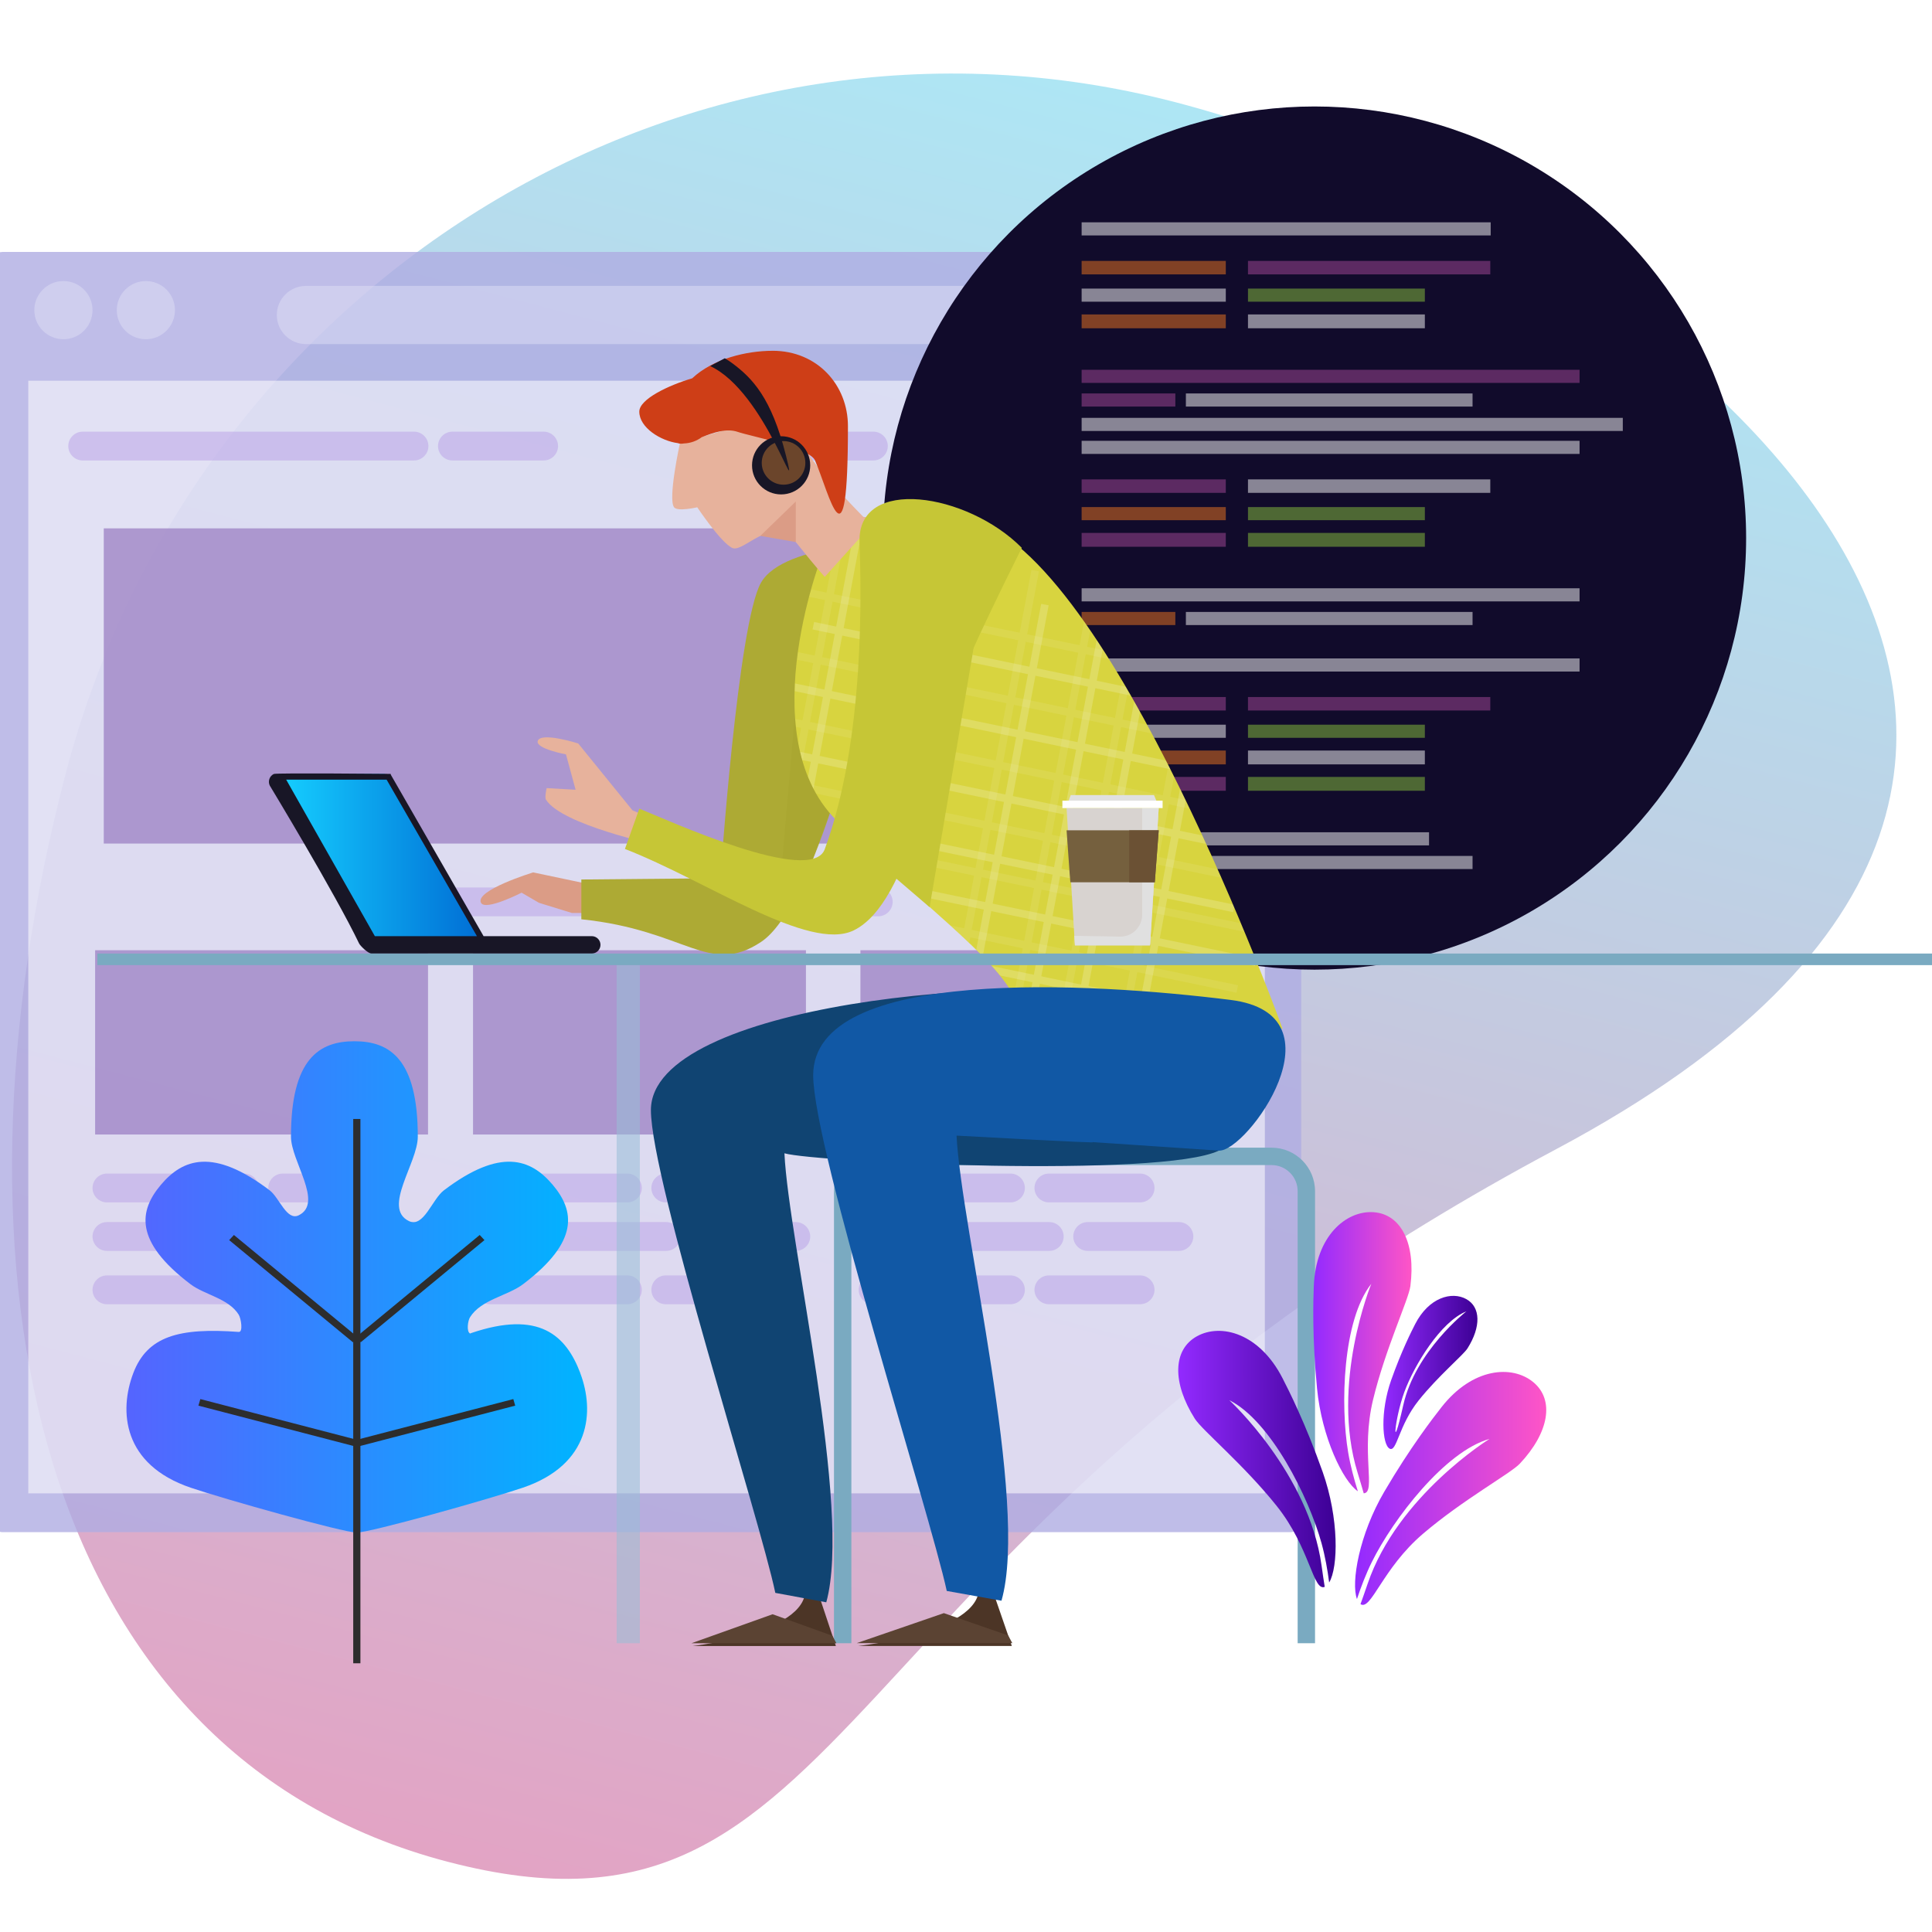 <?xml version="1.0" encoding="UTF-8"?><svg id="Layer_1" xmlns="http://www.w3.org/2000/svg" xmlns:xlink="http://www.w3.org/1999/xlink" viewBox="0 0 1000 1000"><defs><style>.cls-1{fill:none;}.cls-2{fill:url(#linear-gradient);opacity:.43;}.cls-3{clip-path:url(#clippath);}.cls-4{opacity:.08;}.cls-5{mask:url(#mask);}.cls-6{filter:url(#luminosity-noclip-2);}.cls-7{fill:#e7b29c;}.cls-8,.cls-9,.cls-10{fill:#fff;}.cls-11{fill:#6b452b;}.cls-12{fill:#6b5134;}.cls-13{fill:#aaa731;}.cls-14{fill:#d8d43f;}.cls-15{fill:#d8d3d0;}.cls-16{fill:#ce3e17;}.cls-17{fill:#db9c86;}.cls-18{fill:#e0e0e0;}.cls-19{fill:#adaa34;}.cls-20{fill:#c6c636;}.cls-21{fill:#1158a5;}.cls-22{fill:#0a2346;}.cls-23{fill:#110b2b;}.cls-24{fill:#104472;}.cls-25{fill:#181626;}.cls-26{fill:#5b4333;}.cls-27{fill:#2d2d2d;}.cls-28{fill:#4c3526;}.cls-29{fill:#75603e;}.cls-30{fill:#7aaac1;}.cls-31{fill:url(#linear-gradient-8);mix-blend-mode:multiply;}.cls-32{fill:url(#linear-gradient-3);}.cls-33{fill:url(#linear-gradient-4);}.cls-34{fill:url(#linear-gradient-2);}.cls-35{fill:url(#linear-gradient-6);}.cls-36{fill:url(#linear-gradient-7);}.cls-37{fill:url(#linear-gradient-5);}.cls-38{opacity:.18;}.cls-39{fill:url(#linear-gradient-9);opacity:.57;}.cls-40{mask:url(#mask-1);}.cls-41{fill:#99bfd6;}.cls-41,.cls-42,.cls-43,.cls-9{opacity:.54;}.cls-42{fill:#dddcf4;}.cls-43{fill:#bca6e8;}.cls-44{fill:#a84b9b;}.cls-44,.cls-45,.cls-46,.cls-10{opacity:.5;}.cls-45{fill:#8cc63f;}.cls-46{fill:#f37820;}.cls-47{fill:#a38bc9;opacity:.85;}.cls-48{fill:#aface2;opacity:.8;}</style><linearGradient id="linear-gradient" x1="285.63" y1="669.95" x2="1262.03" y2="669.95" gradientTransform="translate(1319.64 -56.47) rotate(104.64)" gradientUnits="userSpaceOnUse"><stop offset="0" stop-color="#43c6e7"/><stop offset="1" stop-color="#bd2b77"/></linearGradient><linearGradient id="linear-gradient-2" x1="65.46" y1="666.08" x2="303.91" y2="666.08" gradientUnits="userSpaceOnUse"><stop offset="0" stop-color="#5564ff"/><stop offset="1" stop-color="#00b4ff"/></linearGradient><clipPath id="clippath"><path class="cls-1" d="M663.88,532.55s-88.54-245.62-161.99-263.99c-12-3,15,15,15,15,0,0-12.64,5.94-27.33,16.4-8.24-7.79-16.21-14.42-23.67-19.4-63-42-39,3-39,3,0,0-39,95.99,6,140.99,45,45,81,69,93,92.99,12,24,78,27,78,27l10.42-27.35,49.58,15.35Z"/></clipPath><linearGradient id="linear-gradient-3" x1="145.19" y1="444.06" x2="250.18" y2="444.06" gradientUnits="userSpaceOnUse"><stop offset="0" stop-color="#15ceff"/><stop offset="1" stop-color="#006cd4"/></linearGradient><linearGradient id="linear-gradient-4" x1="609.85" y1="755.19" x2="691.33" y2="755.19" gradientUnits="userSpaceOnUse"><stop offset="0" stop-color="#932aff"/><stop offset="1" stop-color="#3c0094"/></linearGradient><linearGradient id="linear-gradient-5" x1="679.75" y1="700.15" x2="730.59" y2="700.15" gradientUnits="userSpaceOnUse"><stop offset="0" stop-color="#932aff"/><stop offset="1" stop-color="#ff55c6"/></linearGradient><linearGradient id="linear-gradient-6" x1="716.04" y1="710.37" x2="764.72" y2="710.37" xlink:href="#linear-gradient-4"/><linearGradient id="linear-gradient-7" x1="701.37" y1="770.4" x2="800.35" y2="770.4" xlink:href="#linear-gradient-5"/><filter id="luminosity-noclip-2" x="143.27" y="27.5" width="697.77" height="461.83" color-interpolation-filters="sRGB" filterUnits="userSpaceOnUse"><feFlood flood-color="#fff" result="bg"/><feBlend in="SourceGraphic" in2="bg"/></filter><filter id="luminosity-noclip-3" x="8692" y="-8692" width="-32766" height="32766" color-interpolation-filters="sRGB" filterUnits="userSpaceOnUse"><feFlood flood-color="#fff" result="bg"/><feBlend in="SourceGraphic" in2="bg"/></filter><mask id="mask-1" x="8692" y="-8692" width="-32766" height="32766" maskUnits="userSpaceOnUse"/><linearGradient id="linear-gradient-8" x1="128.21" y1="258.42" x2="461.13" y2="258.42" gradientUnits="userSpaceOnUse"><stop offset="0" stop-color="#fff"/><stop offset="1" stop-color="#000"/></linearGradient><mask id="mask" x="143.27" y="27.5" width="697.77" height="461.83" maskUnits="userSpaceOnUse"><g class="cls-6"><g class="cls-40"><polygon class="cls-31" points="143.27 401.48 524.79 27.5 841.04 489.33 198.49 484.31 143.27 401.48"/></g></g></mask><linearGradient id="linear-gradient-9" x1="128.21" y1="258.42" x2="461.13" y2="258.42" gradientUnits="userSpaceOnUse"><stop offset="0" stop-color="#00b4ff"/><stop offset="1" stop-color="#5564ff"/></linearGradient></defs><path class="cls-2" d="M231.86,963.68C18.16,907.84-33.4,658.39,33.88,400.88,101.17,143.38,358.48-12.39,608.61,52.96c250.13,65.36,582.7,336.44,196.99,541.78-385.71,205.34-360.03,424.77-573.73,368.94Z"/><g><rect class="cls-48" x="-4.19" y="130.41" width="677.69" height="662.63" rx="5.5" ry="5.5"/><rect class="cls-9" x="14.64" y="197.06" width="640.04" height="575.9"/><path class="cls-42" d="M504.71,178.1H158.33c-8.28,0-15.06-6.78-15.06-15.06h0c0-8.28,6.78-15.06,15.06-15.06H504.71c8.28,0,15.06,6.78,15.06,15.06h0c0,8.28-6.78,15.06-15.06,15.06Z"/><path class="cls-42" d="M640.24,178.1h-95.38c-8.28,0-15.06-6.78-15.06-15.06h0c0-8.28,6.78-15.06,15.06-15.06h95.38c8.28,0,15.06,6.78,15.06,15.06h0c0,8.28-6.78,15.06-15.06,15.06Z"/><path class="cls-43" d="M214.29,238.34H42.8c-4.1,0-7.46-3.36-7.46-7.46h0c0-4.1,3.36-7.46,7.46-7.46H214.29c4.1,0,7.46,3.36,7.46,7.46h0c0,4.1-3.36,7.46-7.46,7.46Z"/><path class="cls-43" d="M281.39,238.34h-47.22c-4.1,0-7.46-3.36-7.46-7.46h0c0-4.1,3.36-7.46,7.46-7.46h47.22c4.1,0,7.46,3.36,7.46,7.46h0c0,4.1-3.36,7.46-7.46,7.46Z"/><path class="cls-43" d="M387.48,474.27H215.99c-4.1,0-7.46-3.36-7.46-7.46h0c0-4.1,3.36-7.46,7.46-7.46h171.49c4.1,0,7.46,3.36,7.46,7.46h0c0,4.1-3.36,7.46-7.46,7.46Z"/><path class="cls-43" d="M454.58,474.27h-47.22c-4.1,0-7.46-3.36-7.46-7.46h0c0-4.1,3.36-7.46,7.46-7.46h47.22c4.1,0,7.46,3.36,7.46,7.46h0c0,4.1-3.36,7.46-7.46,7.46Z"/><rect class="cls-47" x="53.71" y="273.48" width="562.86" height="163.15"/><circle class="cls-42" cx="32.83" cy="160.53" r="15.06"/><circle class="cls-42" cx="75.5" cy="160.53" r="15.06"/><path class="cls-43" d="M600.16,238.34h-47.22c-4.1,0-7.46-3.36-7.46-7.46h0c0-4.1,3.36-7.46,7.46-7.46h47.22c4.1,0,7.46,3.36,7.46,7.46h0c0,4.1-3.36,7.46-7.46,7.46Z"/><path class="cls-43" d="M524.86,238.34h-47.22c-4.1,0-7.46-3.36-7.46-7.46h0c0-4.1,3.36-7.46,7.46-7.46h47.22c4.1,0,7.46,3.36,7.46,7.46h0c0,4.1-3.36,7.46-7.46,7.46Z"/><path class="cls-43" d="M452.07,238.34h-47.22c-4.1,0-7.46-3.36-7.46-7.46h0c0-4.1,3.36-7.46,7.46-7.46h47.22c4.1,0,7.46,3.36,7.46,7.46h0c0,4.1-3.36,7.46-7.46,7.46Z"/><rect class="cls-47" x="49.24" y="491.84" width="172.3" height="95.38"/><rect class="cls-47" x="244.85" y="491.84" width="172.3" height="95.38"/><rect class="cls-47" x="445.36" y="491.84" width="172.3" height="95.38"/><g><path class="cls-43" d="M126.44,622.36H55.35c-4.1,0-7.46-3.36-7.46-7.46h0c0-4.1,3.36-7.46,7.46-7.46H126.44c4.1,0,7.46,3.36,7.46,7.46h0c0,4.1-3.36,7.46-7.46,7.46Z"/><path class="cls-43" d="M193.55,622.36h-47.22c-4.1,0-7.46-3.36-7.46-7.46h0c0-4.1,3.36-7.46,7.46-7.46h47.22c4.1,0,7.46,3.36,7.46,7.46h0c0,4.1-3.36,7.46-7.46,7.46Z"/><g><path class="cls-43" d="M146.52,647.46H55.35c-4.1,0-7.46-3.36-7.46-7.46h0c0-4.1,3.36-7.46,7.46-7.46h91.17c4.1,0,7.46,3.36,7.46,7.46h0c0,4.1-3.36,7.46-7.46,7.46Z"/><path class="cls-43" d="M213.62,647.46h-47.22c-4.1,0-7.46-3.36-7.46-7.46h0c0-4.1,3.36-7.46,7.46-7.46h47.22c4.1,0,7.46,3.36,7.46,7.46h0c0,4.1-3.36,7.46-7.46,7.46Z"/></g><path class="cls-43" d="M126.44,675.07H55.35c-4.1,0-7.46-3.36-7.46-7.46h0c0-4.1,3.36-7.46,7.46-7.46H126.44c4.1,0,7.46,3.36,7.46,7.46h0c0,4.1-3.36,7.46-7.46,7.46Z"/><path class="cls-43" d="M193.55,675.07h-47.22c-4.1,0-7.46-3.36-7.46-7.46h0c0-4.1,3.36-7.46,7.46-7.46h47.22c4.1,0,7.46,3.36,7.46,7.46h0c0,4.1-3.36,7.46-7.46,7.46Z"/><g><path class="cls-43" d="M324.73,622.36h-71.09c-4.1,0-7.46-3.36-7.46-7.46h0c0-4.1,3.36-7.46,7.46-7.46h71.09c4.1,0,7.46,3.36,7.46,7.46h0c0,4.1-3.36,7.46-7.46,7.46Z"/><path class="cls-43" d="M391.83,622.36h-47.22c-4.1,0-7.46-3.36-7.46-7.46h0c0-4.1,3.36-7.46,7.46-7.46h47.22c4.1,0,7.46,3.36,7.46,7.46h0c0,4.1-3.36,7.46-7.46,7.46Z"/><g><path class="cls-43" d="M344.81,647.46h-91.17c-4.1,0-7.46-3.36-7.46-7.46h0c0-4.1,3.36-7.46,7.46-7.46h91.17c4.1,0,7.46,3.36,7.46,7.46h0c0,4.1-3.36,7.46-7.46,7.46Z"/><path class="cls-43" d="M411.91,647.46h-47.22c-4.1,0-7.46-3.36-7.46-7.46h0c0-4.1,3.36-7.46,7.46-7.46h47.22c4.1,0,7.46,3.36,7.46,7.46h0c0,4.1-3.36,7.46-7.46,7.46Z"/></g><path class="cls-43" d="M324.73,675.07h-71.09c-4.1,0-7.46-3.36-7.46-7.46h0c0-4.1,3.36-7.46,7.46-7.46h71.09c4.1,0,7.46,3.36,7.46,7.46h0c0,4.1-3.36,7.46-7.46,7.46Z"/><path class="cls-43" d="M391.83,675.07h-47.22c-4.1,0-7.46-3.36-7.46-7.46h0c0-4.1,3.36-7.46,7.46-7.46h47.22c4.1,0,7.46,3.36,7.46,7.46h0c0,4.1-3.36,7.46-7.46,7.46Z"/></g><g><path class="cls-43" d="M523.01,622.36h-71.09c-4.1,0-7.46-3.36-7.46-7.46h0c0-4.1,3.36-7.46,7.46-7.46h71.09c4.1,0,7.46,3.36,7.46,7.46h0c0,4.1-3.36,7.46-7.46,7.46Z"/><path class="cls-43" d="M590.12,622.36h-47.22c-4.1,0-7.46-3.36-7.46-7.46h0c0-4.1,3.36-7.46,7.46-7.46h47.22c4.1,0,7.46,3.36,7.46,7.46h0c0,4.1-3.36,7.46-7.46,7.46Z"/><g><path class="cls-43" d="M543.09,647.46h-91.17c-4.1,0-7.46-3.36-7.46-7.46h0c0-4.1,3.36-7.46,7.46-7.46h91.17c4.1,0,7.46,3.36,7.46,7.46h0c0,4.1-3.36,7.46-7.46,7.46Z"/><path class="cls-43" d="M610.2,647.46h-47.22c-4.1,0-7.46-3.36-7.46-7.46h0c0-4.1,3.36-7.46,7.46-7.46h47.22c4.1,0,7.46,3.36,7.46,7.46h0c0,4.1-3.36,7.46-7.46,7.46Z"/></g><path class="cls-43" d="M523.01,675.07h-71.09c-4.1,0-7.46-3.36-7.46-7.46h0c0-4.1,3.36-7.46,7.46-7.46h71.09c4.1,0,7.46,3.36,7.46,7.46h0c0,4.1-3.36,7.46-7.46,7.46Z"/><path class="cls-43" d="M590.12,675.07h-47.22c-4.1,0-7.46-3.36-7.46-7.46h0c0-4.1,3.36-7.46,7.46-7.46h47.22c4.1,0,7.46,3.36,7.46,7.46h0c0,4.1-3.36,7.46-7.46,7.46Z"/></g></g></g><g><path class="cls-34" d="M300.38,710.75c-7.41-19.56-21.27-32.75-56.6-20.72-.17,.06-.35,.26-.5,.18-1.92-1.06-1.13-6.6,0-8.41,5.76-9.2,19.47-11.04,27.48-17.12,29.3-22.22,26.63-38.03,15.31-51.44-11.32-13.41-27.02-19.34-56.32,2.88-6.06,4.6-10.51,19.59-18.1,15.9-13.89-6.75,4.6-30.03,4.6-43.68,0-40.42-14.69-49.39-32.82-49.39s-32.82,8.98-32.82,49.39c0,12.72,17,34.3,4.02,40.69-6.22,3.06-10.01-9.1-15.03-12.9-29.3-22.22-44.99-16.29-56.32-2.88-11.32,13.41-13.99,29.22,15.31,51.44,7.34,5.56,19.77,7.35,24.99,15.82,1.18,1.92,2.34,9.06,0,8.89-30.89-2.27-47.34,2.18-54.61,21.37-7.41,19.56-5.58,47.24,29.74,59.26,17.34,5.9,78.93,23.21,85.95,23.21s68.61-17.31,85.95-23.21c35.32-12.02,37.16-39.7,29.74-59.26Z"/><rect class="cls-27" x="182.83" y="579.18" width="3.72" height="281.73"/><polygon class="cls-27" points="185.11 692.1 182.67 694.76 118.62 641.88 121.07 639.22 185.11 692.1"/><polygon class="cls-27" points="184.26 692.1 186.7 694.76 250.75 641.88 248.3 639.22 184.26 692.1"/><polygon class="cls-27" points="185.59 745.46 184.61 748.87 102.7 727.56 103.69 724.16 185.59 745.46"/><polygon class="cls-27" points="183.78 745.46 184.76 748.87 266.67 727.56 265.69 724.16 183.78 745.46"/></g><circle class="cls-23" cx="680.4" cy="278.5" r="223.39"/><g><rect class="cls-10" x="559.85" y="115.07" width="211.73" height="6.79"/><rect class="cls-46" x="559.85" y="135.05" width="74.62" height="6.97"/><rect class="cls-44" x="645.95" y="135.05" width="125.42" height="6.97"/><rect class="cls-10" x="559.85" y="149.37" width="74.62" height="6.79"/><rect class="cls-45" x="645.95" y="149.37" width="91.55" height="6.79"/><rect class="cls-46" x="559.85" y="162.75" width="74.62" height="7.16"/><rect class="cls-10" x="645.95" y="162.75" width="91.55" height="7.16"/><rect class="cls-44" x="559.85" y="191.4" width="257.73" height="6.79"/><rect class="cls-10" x="559.85" y="216.28" width="280.11" height="6.79"/><rect class="cls-10" x="613.81" y="203.65" width="148.38" height="6.79"/><rect class="cls-10" x="559.85" y="228.16" width="257.73" height="6.79"/><rect class="cls-44" x="559.85" y="248.13" width="74.62" height="6.97"/><rect class="cls-10" x="645.95" y="248.13" width="125.42" height="6.97"/><rect class="cls-46" x="559.85" y="262.46" width="74.62" height="6.79"/><rect class="cls-45" x="645.95" y="262.46" width="91.55" height="6.79"/><rect class="cls-44" x="559.85" y="275.84" width="74.62" height="7.16"/><rect class="cls-45" x="645.95" y="275.84" width="91.55" height="7.16"/><rect class="cls-10" x="559.85" y="304.49" width="257.73" height="6.79"/><rect class="cls-10" x="613.81" y="316.74" width="148.38" height="6.79"/><rect class="cls-44" x="559.85" y="203.65" width="48.5" height="6.79"/><rect class="cls-46" x="559.85" y="316.74" width="48.5" height="6.79"/><g><rect class="cls-10" x="559.85" y="340.8" width="257.73" height="6.79"/><rect class="cls-44" x="559.85" y="360.78" width="74.62" height="6.97"/><rect class="cls-44" x="645.95" y="360.78" width="125.42" height="6.97"/><rect class="cls-10" x="559.85" y="375.1" width="74.62" height="6.79"/><rect class="cls-45" x="645.95" y="375.1" width="91.55" height="6.79"/><rect class="cls-46" x="559.85" y="388.48" width="74.62" height="7.16"/><rect class="cls-10" x="645.95" y="388.48" width="91.55" height="7.16"/></g><rect class="cls-44" x="559.85" y="402.13" width="74.62" height="7.16"/><rect class="cls-45" x="645.95" y="402.13" width="91.55" height="7.16"/><rect class="cls-10" x="559.85" y="430.78" width="179.82" height="6.79"/><rect class="cls-10" x="613.81" y="443.03" width="148.38" height="6.79"/><rect class="cls-46" x="559.85" y="443.03" width="48.5" height="6.79"/></g><path class="cls-30" d="M440.67,850.53v-233.99c0-7.44,6.06-13.5,13.5-13.5h203.99c7.44,0,13.5,6.06,13.5,13.5v233.99h9v-233.99c0-12.41-10.09-22.5-22.5-22.5h-203.99c-12.41,0-22.5,10.09-22.5,22.5v233.99h9Z"/><g><path class="cls-17" d="M327.9,462.51v10.04h-31.92l-17-5.25-9-5.25s-18.71,9.59-21,5.25c-3.4-6.44,27-15.75,27-15.75l51.92,10.95Z"/><path class="cls-19" d="M300.9,455.23l72-.67s9-131.99,21-152.99c12-21,72-21,72-21l-21,87s-23.81,102.01-51,119.99c-27.07,17.91-38.43-6.13-93-11.74v-20.58Z"/><polygon class="cls-13" points="430.17 418.56 412.17 361.56 404.99 444.38 415.9 456.56 418.17 451.56 430.17 418.56"/><polygon class="cls-22" points="654.88 517.55 584.05 596.68 465.89 526.55 654.88 517.55"/><polygon class="cls-7" points="422.07 827.27 421.3 767.33 402.79 771.44 418.55 827.27 422.07 827.27"/><path class="cls-28" d="M422.07,820.22l10.58,31.74h-74.05s63.02-7.05,57.95-31.74c-5.06-24.68,5.52,0,5.52,0Z"/><polygon class="cls-7" points="422.07 774.93 399.5 767.33 413.46 809.25 422.07 774.93"/><polygon class="cls-26" points="430.9 846.69 399.9 835.53 357.9 850.53 432.9 850.53 430.9 846.69"/><path class="cls-24" d="M597.89,517.55c42,9,54,4.48,54,28.5,0,6.98-8.91,43.65-21,49.5-29.52,14.27-208.17,6.1-224.87,1.4,2.18,46.15,35.13,183.71,21.66,232.4l-26.38-4.88c-8.01-38.5-64.39-213.43-64.39-249.91,0-54.67,189.26-72.37,260.99-57Z"/><polygon class="cls-7" points="512.35 826.39 511.53 764.29 491.64 768.55 508.57 826.39 512.35 826.39"/><path class="cls-28" d="M512.35,819.08l11.36,32.87h-79.51s67.66-7.31,62.23-32.87c-5.44-25.57,5.92,0,5.92,0Z"/><polygon class="cls-7" points="512.35 772.17 488.12 764.29 503.1 807.72 512.35 772.17"/><polygon class="cls-26" points="521.83 846.5 488.54 834.95 443.44 850.48 523.97 850.48 521.83 846.5"/><g class="cls-3"><path class="cls-14" d="M663.88,532.55s-88.54-245.62-161.99-263.99c-12-3,15,15,15,15,0,0-12.64,5.94-27.33,16.4-8.24-7.79-16.21-14.42-23.67-19.4-63-42-39,3-39,3,0,0-39,95.99,6,140.99,45,45,81,69,93,92.99,12,24,78,27,78,27l10.42-27.35,49.58,15.35Z"/><g class="cls-4"><rect class="cls-8" x="543.57" y="297.27" width="3.94" height="236.39" transform="translate(85.99 -93.49) rotate(10.63)"/><rect class="cls-8" x="512.06" y="293.33" width="3.94" height="236.39" transform="translate(84.72 -87.75) rotate(10.63)"/><rect class="cls-8" x="476.6" y="297.27" width="3.94" height="236.39" transform="translate(84.84 -81.14) rotate(10.63)"/><rect class="cls-8" x="445.08" y="285.45" width="3.94" height="236.39" transform="translate(82.15 -75.55) rotate(10.63)"/><rect class="cls-8" x="602.67" y="289.39" width="3.94" height="236.39" transform="translate(85.54 -104.52) rotate(10.63)"/><rect class="cls-8" x="571.15" y="285.45" width="3.94" height="236.39" transform="translate(84.31 -98.81) rotate(10.63)"/><g><rect class="cls-8" x="515.95" y="310.37" width="3.94" height="236.39" transform="translate(1042.93 8.71) rotate(101.74)"/><rect class="cls-8" x="520.5" y="278.93" width="3.94" height="236.39" transform="translate(1017.63 -33.57) rotate(101.74)"/><rect class="cls-8" x="517.25" y="243.4" width="3.94" height="236.39" transform="translate(978.94 -73.15) rotate(101.74)"/><rect class="cls-8" x="529.68" y="212.12" width="3.94" height="236.39" transform="translate(963.27 -122.97) rotate(101.74)"/><rect class="cls-8" x="522.68" y="369.61" width="3.94" height="236.39" transform="translate(1109.03 73.43) rotate(101.74)"/><rect class="cls-8" x="527.23" y="338.17" width="3.94" height="236.39" transform="translate(1083.73 31.14) rotate(101.74)"/></g><rect class="cls-8" x="419.98" y="230.23" width="3.94" height="236.39" transform="translate(71.53 -71.87) rotate(10.63)"/></g><g class="cls-38"><rect class="cls-8" x="548.59" y="314.84" width="3.94" height="236.39" transform="translate(89.31 -94.12) rotate(10.63)"/><rect class="cls-8" x="517.08" y="310.9" width="3.94" height="236.39" transform="translate(88.05 -88.37) rotate(10.63)"/><rect class="cls-8" x="481.62" y="314.84" width="3.94" height="236.39" transform="translate(88.17 -81.76) rotate(10.63)"/><rect class="cls-8" x="450.1" y="303.02" width="3.94" height="236.39" transform="translate(85.48 -76.18) rotate(10.63)"/><rect class="cls-8" x="607.69" y="306.96" width="3.94" height="236.39" transform="translate(88.87 -105.15) rotate(10.63)"/><rect class="cls-8" x="576.17" y="303.02" width="3.94" height="236.39" transform="translate(87.64 -99.44) rotate(10.63)"/><g><rect class="cls-8" x="520.97" y="327.94" width="3.94" height="236.39" transform="translate(1066.17 24.95) rotate(101.74)"/><rect class="cls-8" x="525.52" y="296.5" width="3.94" height="236.39" transform="translate(1040.88 -17.34) rotate(101.74)"/><rect class="cls-8" x="522.27" y="260.97" width="3.94" height="236.39" transform="translate(1002.18 -56.92) rotate(101.74)"/><rect class="cls-8" x="534.7" y="229.69" width="3.94" height="236.39" transform="translate(986.51 -106.74) rotate(101.74)"/><rect class="cls-8" x="527.7" y="387.18" width="3.94" height="236.39" transform="translate(1132.28 89.66) rotate(101.74)"/><rect class="cls-8" x="532.25" y="355.74" width="3.94" height="236.39" transform="translate(1106.97 47.37) rotate(101.74)"/></g><rect class="cls-8" x="425" y="247.8" width="3.94" height="236.39" transform="translate(74.86 -72.49) rotate(10.63)"/></g></g><path class="cls-21" d="M636.89,517.55c60.27,7.53,8.29,78.95-6,78-134.99-9,6,0-135.78-7.76,2.34,47.81,37.72,190.3,23.25,240.74l-28.32-5.06c-8.6-39.88-69.14-229.13-69.14-266.92,0-56.64,143.99-48,215.99-39Z"/><path class="cls-7" d="M345.91,427.09l-6.29,10.19s-48.79-10.33-57.01-23.36c-.8-1.27,.34-5.99,.34-5.99l14.98,.84-4.98-18.31s-15.62-2.91-14.64-6.83c1.28-5.09,20.97,1.18,20.97,1.18l28.1,34.63,18.54,7.65Z"/><path class="cls-7" d="M447.9,268.57s-18-18-27-30c-9-12-9-27-9-27l-60,18h0s-6.29,28.64-3,33c1.81,2.39,12,0,12,0,0,0,12,18,18,21,6,3,21-18,33-3,12,15,15,18,15,18l27-30-10-1.5"/><polygon class="cls-20" points="481.17 469.55 507.66 313.56 460.17 451.56 481.17 469.55"/><path class="cls-20" d="M330.9,418.56c15,6,89,39.98,95.99,21,21-57,18.82-134.82,18-158.99-1.17-34.31,55.83-25.47,84,3,0,0-29.36,58.29-36,78-10.41,30.89-21.71,105.69-51,119.99-23.2,11.33-75.98-25.65-118.42-42.14l7.43-20.85Z"/><path class="cls-16" d="M399.9,181.57c-13.62,0-30.89,4.15-41.62,14.24-12.05,3.55-27.38,10.73-27.38,17.25,0,8.3,11.11,15.15,19.97,16.31,.83,.35,1.88,.38,3.1,.16,3.45-.12,6.63-1.3,9.22-3.22,5.97-2.38,12.84-4.8,18.7-2.75,5.97,2.09,37.11,8.08,39.98,14.77,7.53,17.57,17.02,60.23,17.02-17.77,0-21.21-15.8-39-39-39Z"/><polygon class="cls-17" points="393.55 277.37 411.9 259.57 411.9 280.56 393.55 277.37"/></g><rect class="cls-41" x="319.18" y="499.55" width="12" height="350.98"/><polygon class="cls-32" points="250.18 487.55 193.19 487.55 145.19 400.56 199.18 400.56 250.18 487.55"/><path class="cls-25" d="M306.31,484.55h-112.29s0-.03-.02-.04l-45.86-80.95h51.98l49.88,86.44,2.77-1.15-50.42-87.74-.17-.55s-59.22-.55-60.44,.04c-2.23,1.07-3.18,3.77-2.11,6,0,0,33.95,56.1,46.27,81.8,.47,.98,4.46,5.15,6.42,5.15h113.99c2.47,0,4.5-2.03,4.5-4.5s-2.02-4.5-4.5-4.5Z"/><rect class="cls-30" x="50.4" y="493.55" width="953.78" height="6"/><g><polygon class="cls-15" points="552.06 418.25 556.37 489.33 595.27 489.33 599.76 418.25 552.06 418.25"/><path class="cls-18" d="M591.19,418.25v55.2c0,6.27-5.07,11.35-11.33,11.35l-23.81-.42,.32,4.96h38.9l4.49-71.08h-8.57Z"/><polygon class="cls-18" points="598.52 414.41 553.13 414.41 554.21 411.52 597.3 411.52 598.52 414.41"/><rect class="cls-8" x="549.89" y="414.41" width="51.87" height="3.84"/><path class="cls-29" d="M552.06,429.77l.3,4.2s0,0,0,0l1.37,19.3s.01,0,.02,0l.26,3.4h43.71l2.03-26.9h-47.7Zm4.17,23.85c-.06,0-.12-.02-.18-.02,.06,0,.12,.01,.18,.01,5.44,0,9.86-4.59,9.86-10.25,0,0,0,0,0,0,0,5.66-4.42,10.25-9.86,10.25Z"/><polygon class="cls-12" points="597.73 456.67 599.76 429.77 584.47 429.77 584.47 456.67 597.73 456.67"/></g><circle class="cls-25" cx="404.31" cy="240.85" r="15.06"/><circle class="cls-11" cx="405.56" cy="239.59" r="11.29"/><path class="cls-25" d="M406.82,235.83c-7.53-30.12-17.57-40.16-27.61-47.69-1.25-.94-2.62-1.84-4.06-2.7l-7.57,4.03c28.71,13.39,46.51,75.46,39.24,46.36Z"/><g><path class="cls-33" d="M684.04,810.35c-6.59-47.75-47.75-85.62-47.75-85.62,21.4,10.7,41.16,50.22,47.75,74.09,1.81,6.55,3.12,13.95,3.93,20.28,4.74-7.84,5.16-33.17-3.36-57.23-8.98-25.36-17.64-42.4-20.8-48.56-11.87-23.15-31.77-28.59-44.3-21.65-12.53,6.94-12.85,24.02-1.07,42.66,3.76,5.96,25.35,23.81,42.39,45.18,17.27,21.65,18.78,44.36,24.84,41.85-.49-3.03-1.03-6.67-1.63-11Z"/><path class="cls-37" d="M711.02,627.43c-14.29-.99-30.03,12.35-31,38.35-.26,6.92-.91,26.03,1.67,52.81,2.45,25.4,13.53,48.19,21.14,53.29-1.93-6.08-3.88-13.35-5.01-20.04-4.12-24.42-2.91-68.58,11.96-87.33,0,0-21.3,51.72-7.09,97.77,1.29,4.18,2.33,7.7,3.17,10.66,6.56-.29-1.67-21.51,4.83-48.43,6.42-26.57,18.43-51.87,19.33-58.86,2.8-21.87-4.71-37.21-19-38.21Z"/><path class="cls-35" d="M758.95,672.41c-7.48-4.14-19.37-.9-26.46,12.93-1.89,3.68-7.06,13.86-12.43,29.01-5.72,16.16-4.7,33.3-.84,35.44,3.8,2.1,4.54-11.74,15.05-24.91,10.18-12.76,23.07-23.43,25.32-26.99,7.03-11.13,6.84-21.34-.64-25.48Zm-32.64,54.96c-6.29,28.1-4.53,7.02,.57-6.86,5.11-13.88,18.83-36.43,32.1-41.74,0,0-26.38,20.5-32.67,48.6Z"/><path class="cls-36" d="M793.72,715.48c-10.99-9.18-31.56-7.61-47.6,12.87-4.27,5.46-16.01,20.54-29.62,43.75-12.92,22.01-17.31,46.96-14.14,55.56,2-6.06,4.69-13.09,7.7-19.17,10.99-22.19,37.87-57.25,60.91-63.71,0,0-47.59,29.39-63.1,75.02-1.41,4.14-2.63,7.61-3.68,10.49,5.49,3.61,11.26-18.4,32.32-36.39,20.78-17.75,45.36-31.2,50.18-36.34,15.09-16.07,18.01-32.9,7.02-42.09Z"/></g><g class="cls-5"><polygon class="cls-39" points="143.27 401.48 524.79 27.5 841.04 489.33 198.49 484.31 143.27 401.48"/></g></svg>